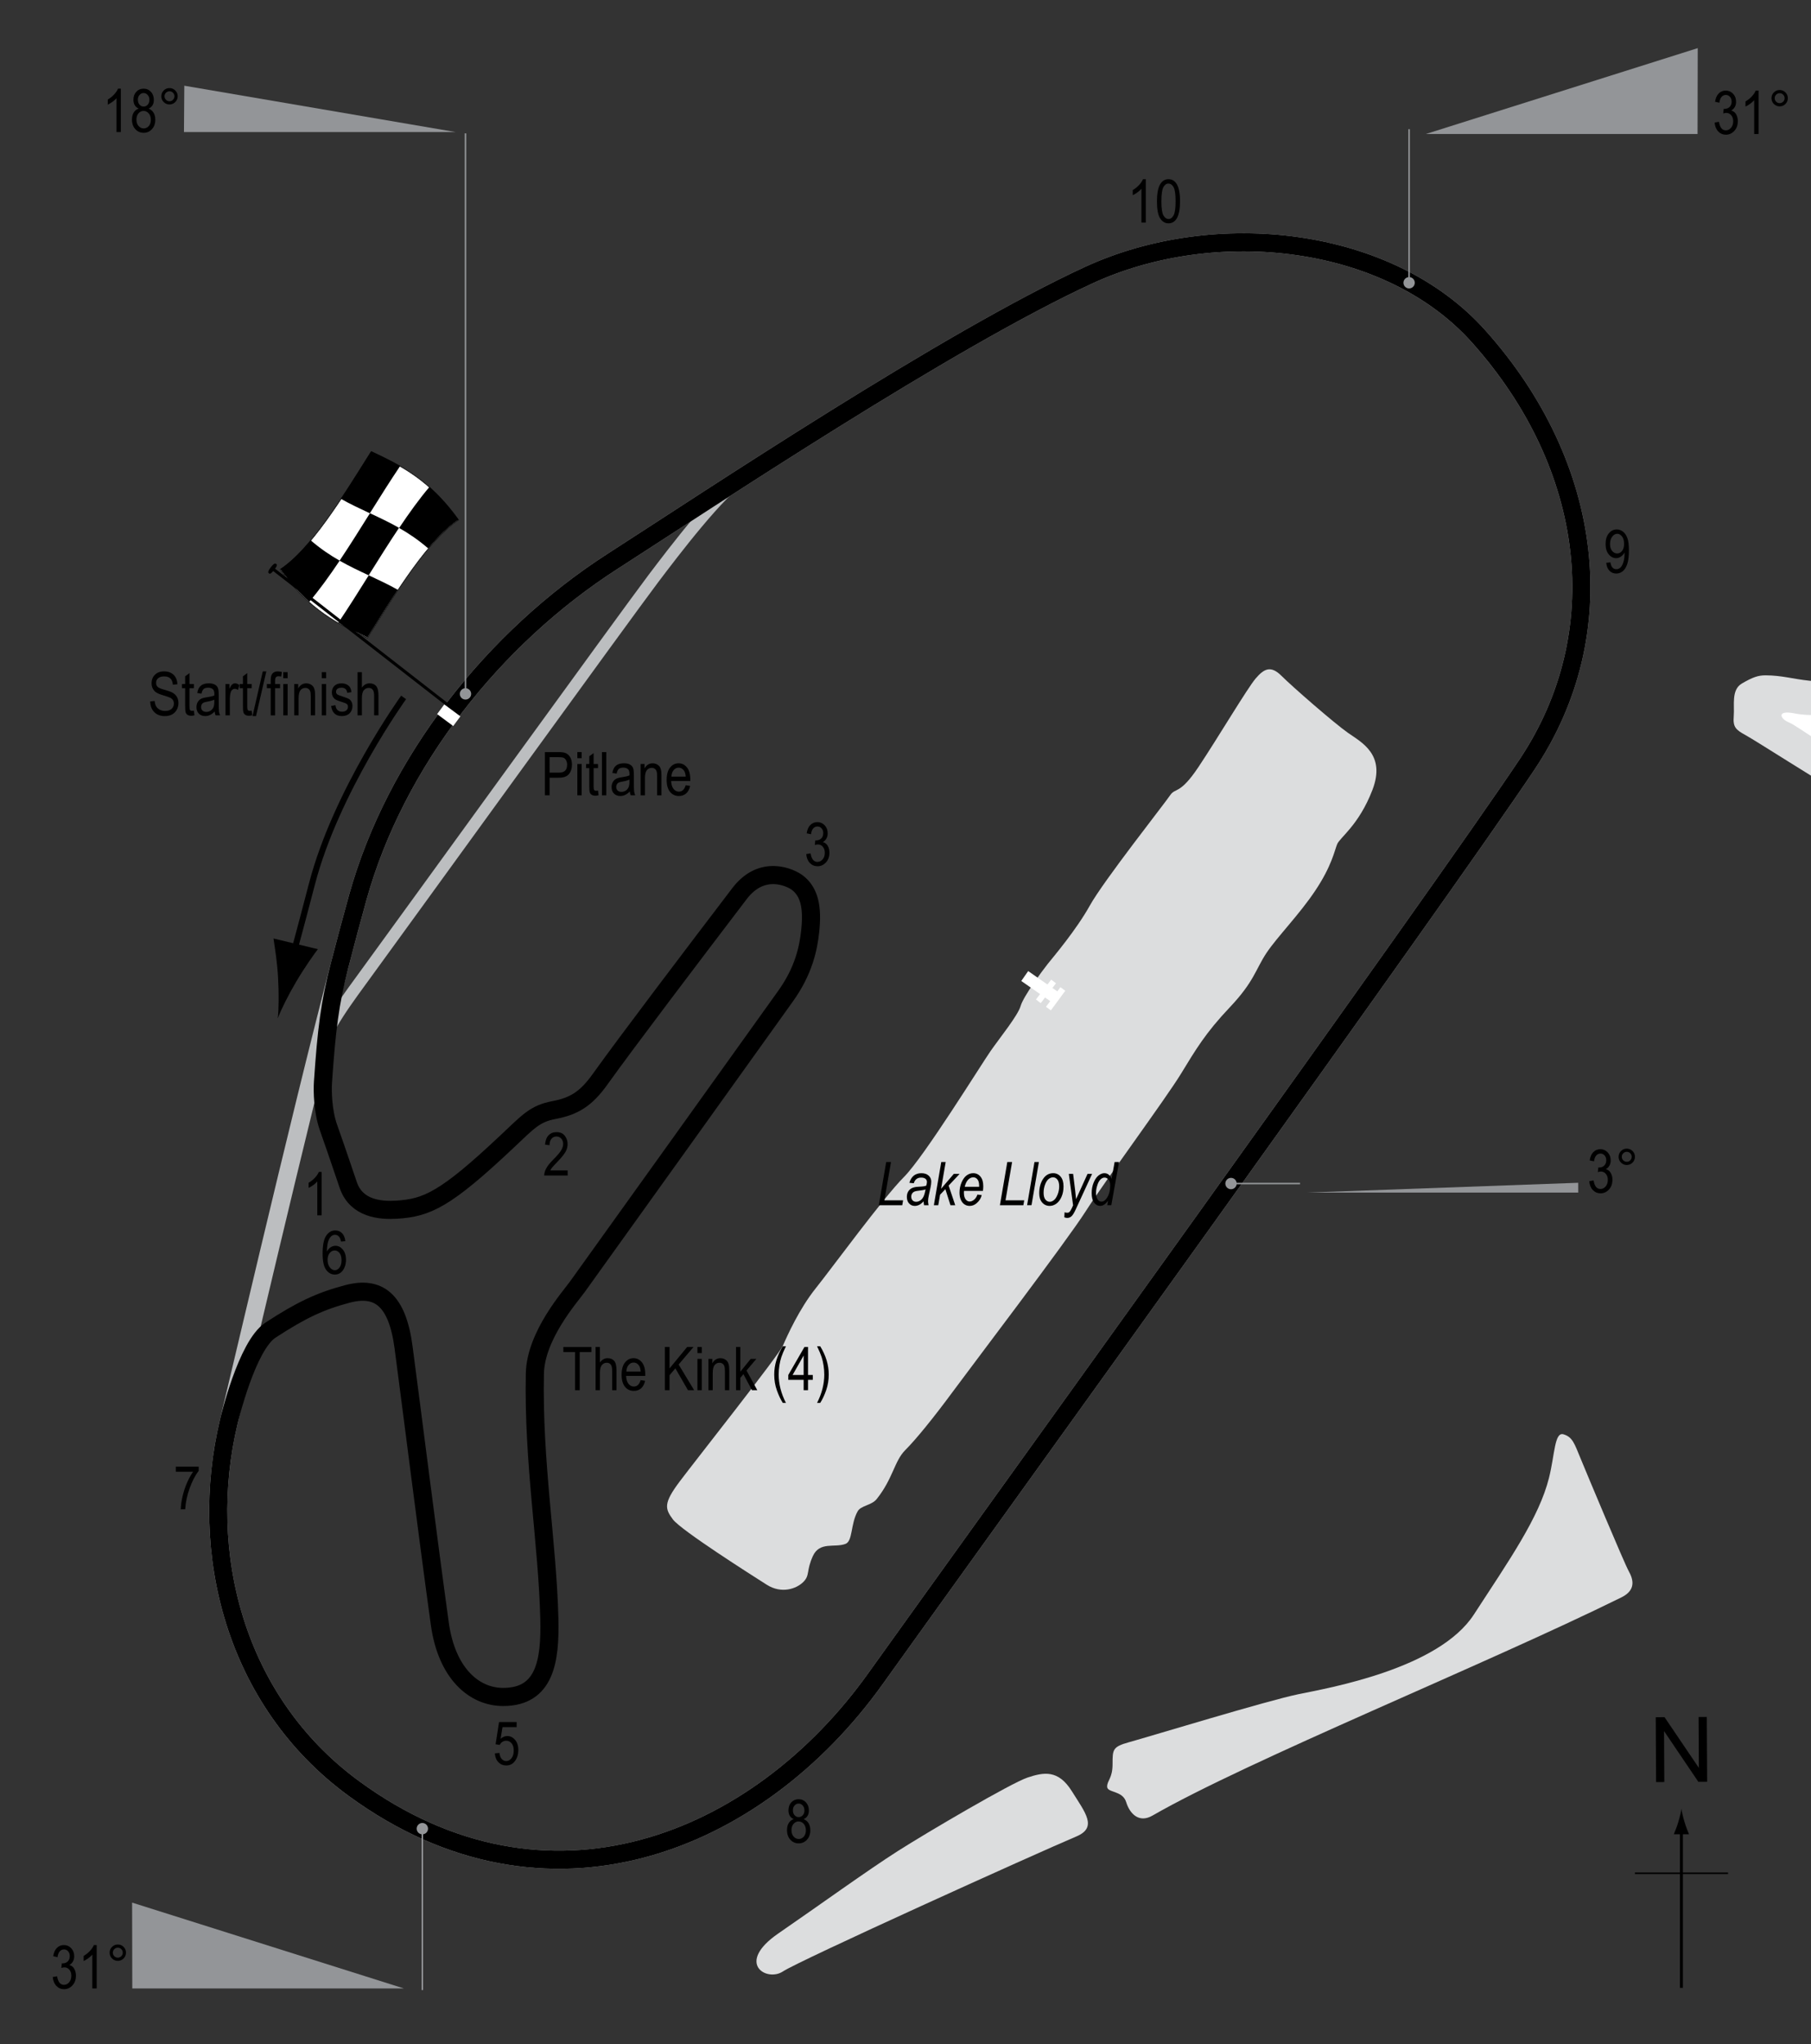 <?xml version="1.0" encoding="utf-8"?>
<!-- Generator: Adobe Illustrator 14.0.0, SVG Export Plug-In . SVG Version: 6.00 Build 43363)  -->
<!DOCTYPE svg PUBLIC "-//W3C//DTD SVG 1.1//EN" "http://www.w3.org/Graphics/SVG/1.1/DTD/svg11.dtd">
<svg version="1.1" xmlns="http://www.w3.org/2000/svg" xmlns:xlink="http://www.w3.org/1999/xlink" x="0px" y="0px" width="300px"
	 height="338.554px" viewBox="0 0 300 338.554" enable-background="new 0 0 300 338.554" xml:space="preserve">
<rect x="0" y="0" width="300" height="338.554" fill="#333333" stroke="none"/>
<g id="Water">
	<path fill="#DCDDDE" d="M112.602,245.348c2.478-3.304,16.424-20.925,17.1-22.5c0.675-1.575,2.699-6.075,5.399-9.45
		s11.25-15.075,14.625-18.45s12.825-18.675,14.4-20.925s4.5-5.85,4.95-7.425c0.449-1.575,3.6-5.85,4.5-6.975
		c0.899-1.125,4.725-5.625,6.975-9.675c2.25-4.05,12.375-16.875,13.275-18.225c0.899-1.35,1.574,0,4.725-4.725
		s8.1-13.05,9.45-14.625c1.35-1.575,2.475-2.25,4.274-0.45c1.801,1.8,8.775,7.875,11.025,9.45c2.25,1.575,6.3,3.6,4.05,9.45
		c-2.25,5.85-5.399,7.875-5.85,9s-0.9,3.6-3.601,7.65c-2.699,4.05-6.3,7.65-8.1,10.35c-1.8,2.7-2.025,4.725-6.075,9
		c-4.05,4.275-5.625,6.975-8.1,11.025c-2.476,4.05-12.601,17.775-15.75,22.725c-3.15,4.95-18.9,25.65-22.05,29.925
		c-3.15,4.275-6.075,7.875-7.875,9.675c-1.801,1.8-2.025,4.725-4.726,8.1c-0.838,1.048-2.607,1.058-3.149,2.025
		c-1.203,2.148-0.784,4.935-2.025,5.4c-1.8,0.675-4.275-0.45-5.4,2.025c-1.125,2.475-0.449,3.15-1.574,4.275
		s-3.601,2.025-6.075,0.45c-2.476-1.575-14.175-9-15.525-10.8C110.126,249.848,109.901,248.947,112.602,245.348z"/>
	<line fill="none" stroke="#FFFFFF" stroke-width="2" x1="169.751" y1="161.647" x2="174.926" y2="165.248"/>
	<line fill="none" stroke="#FFFFFF" x1="176.064" y1="163.791" x2="173.676" y2="167.042"/>
	<line fill="none" stroke="#FFFFFF" x1="174.533" y1="162.547" x2="172.004" y2="165.83"/>
	<path fill="#DCDDDE" d="M128.952,320.198c6.38-4.386,14.85-10.5,19.8-13.65c4.95-3.149,18.75-11.25,21.45-12.15
		c2.699-0.9,5.1-1.35,7.35,2.25s4.292,6.003,0.75,7.5c-6.75,2.851-45.9,20.551-48.6,22.351
		C127.001,328.297,121.751,325.148,128.952,320.198z"/>
	<path fill="#DCDDDE" d="M187.001,288.547c3.622-1.006,22.95-6.9,28.051-7.95c5.1-1.05,23.249-4.2,29.1-13.2
		c5.85-9,10.8-16.05,12.45-22.65c0.967-3.867,0.899-7.65,2.399-7.2c1.5,0.45,1.8,1.5,2.851,4.05c1.05,2.55,7.199,17.25,7.949,18.6
		c0.751,1.35,1.273,3.13-1.199,4.351c-22.8,11.25-61.801,27-77.7,36.149c-2.222,1.279-3.751-0.299-4.351-2.25
		c-0.599-1.95-3.149-1.499-3.149-2.549s0.899-1.351,0.899-3.75C184.301,289.748,184.301,289.298,187.001,288.547z"/>
	<path fill="#DCDDDE" d="M292.451,111.847c2.7,0,4.5,0.6,7.351,0.9c2.851,0.3,3.072-0.618,5.85,0c4.051,0.9,4.95-0.3,7.05,1.05
		c2.1,1.35,3.151,1.95,4.801,4.05s3.45,5.549,4.8,7.05c1.35,1.5,2.4,3.3,0.45,3.6c-1.95,0.3-7.05,1.5-9.75,2.1
		c-2.7,0.6-7.949,0.75-9.45,0c-1.5-0.75-12.749-7.95-14.399-8.85c-1.65-0.9-2.101-1.35-1.95-3.15c0.15-1.8-0.45-4.35,1.35-5.4
		S291.25,111.847,292.451,111.847z"/>
	<path fill="#FFFFFF" d="M297.251,118.147c2.664,0.533,5.399,0.15,7.35,0.15s3.9,0.149,6,1.2s3.15,2.399,4.05,3.6
		c0.9,1.2,0.601,1.8-2.25,2.1c-2.85,0.3-3,1.2-5.1,0.9c-2.1-0.3-9.449-5.85-10.949-6.45
		C294.851,119.047,294.251,117.547,297.251,118.147z"/>
</g>
<g id="Oval_Pitlane">
	<path fill="none" stroke="#BCBEC0" stroke-width="2" d="M123.102,78.998c-3.861,2.316-11.538,12.419-14.851,16.8
		c-4.65,6.149-41.55,57.15-48.45,66.6c-3.753,5.141-6.75,9.3-8.1,15.15"/>
</g>
<g id="Oval">
	<path fill="none" stroke="#BCBEC0" stroke-width="3" d="M180.402,45.547c-23.476,10.8-62.923,37.133-78.9,47.4
		c-19.725,12.675-35.97,33.22-42.225,55.65c-6.525,23.4-17.713,71.565-21.375,86.85c-5.175,21.6,0.948,46.284,20.7,60.75
		c31.95,23.4,66.825,9.225,86.4-18.149c16.654-23.291,93.6-129.9,108-151.5c14.399-21.6,11.25-49.275-8.101-70.875
		C230.026,39.067,201.366,35.903,180.402,45.547z"/>
</g>
<g id="Road_course_w_x2F_out_Chicane">
	<path fill="none" stroke="#000000" stroke-width="3" d="M180.402,45.547c-23.476,10.8-62.923,37.133-78.9,47.4
		c-19.725,12.675-35.97,33.22-42.225,55.65c-0.921,3.303-1.936,7.1-3.008,11.229c-1.655,6.372-2.167,10.671-2.767,19.371
		c-0.103,1.5-0.032,4.849,0.9,7.5c1.95,5.55,2.431,7.088,3.3,9.6c1.35,3.9,5.336,4.204,7.95,4.05c5.1-0.3,8.168-1.709,18.3-11.25
		c3.586-3.377,4.65-4.65,7.8-5.25c3.293-0.627,5.287-1.792,7.65-5.1c4.5-6.3,15.9-21.3,23.1-30.75
		c3.742-4.912,8.458-2.678,9.601-1.8c1.95,1.5,2.554,4.003,2.1,8.1c-0.3,2.7-1.03,6.421-4.051,10.649
		c-5.249,7.351-26.849,37.5-34.499,48.15c-1.236,1.721-6.923,8.1-7.05,14.4c-0.3,14.85,2.1,28.05,2.4,40.65
		c0.164,6.904-0.709,12.9-7.65,12.9c-4.8,0-9.355-3.872-10.5-12.15c-1.95-14.1-4.591-35.088-6-45.75c-1.05-7.95-4.2-10.2-9.3-8.85
		c-4.458,1.18-7.597,2.631-12.75,6c-3.9,2.55-6.806,14.757-6.9,15.15c-5.175,21.6,0.948,46.284,20.7,60.75
		c31.95,23.4,66.825,9.225,86.4-18.149c16.654-23.291,93.6-129.9,108-151.5c14.399-21.6,11.25-49.275-8.101-70.875
		C230.026,39.067,201.366,35.903,180.402,45.547z"/>
</g>
<g id="Startline">
	<line fill="none" stroke="#FFFFFF" stroke-width="2" x1="73.006" y1="117.462" x2="75.672" y2="119.441"/>
</g>
<g id="Flag_x2C__North">
	<g>
		<g>
			<path fill="#FFFFFF" stroke="#000000" stroke-width="0.1" d="M75.955,86.111c-5.028,3.376-10.057,11.502-15.085,19.527
				c-4.817-2.252-9.635-4.597-14.452-11.303c5.029-3.376,10.058-11.503,15.086-19.528C66.321,77.06,71.138,79.406,75.955,86.111z"/>
			<path d="M56.268,92.855c-1.676,2.504-3.353,4.832-5.029,6.804c-1.605-1.424-3.211-3.174-4.817-5.408
				c1.676-1.126,3.353-2.78,5.029-4.782C53.056,90.864,54.662,91.94,56.268,92.855z"/>
			<path d="M65.899,97.679c-1.677,2.518-3.354,5.205-5.03,7.88c-1.605-0.75-3.211-1.512-4.817-2.441
				c1.677-2.488,3.354-5.16,5.031-7.836C62.688,96.032,64.293,96.778,65.899,97.679z"/>
			<path d="M66.101,87.418c-1.676,2.504-3.353,5.184-5.029,7.86c-1.606-0.75-3.212-1.504-4.818-2.42
				c1.677-2.503,3.353-5.182,5.03-7.858C62.89,85.75,64.495,86.503,66.101,87.418z"/>
			<path d="M75.965,86.053c-1.677,1.124-3.354,2.776-5.03,4.777c-1.606-1.397-3.211-2.475-4.817-3.391
				c1.676-2.503,3.353-4.831,5.029-6.802C72.752,82.063,74.359,83.815,75.965,86.053z"/>
			<path d="M66.296,77.166c-1.677,2.491-3.353,5.164-5.03,7.84c-1.605-0.75-3.21-1.498-4.816-2.401
				c1.677-2.516,3.353-5.202,5.03-7.876C63.086,75.478,64.691,76.238,66.296,77.166z"/>
		</g>
	</g>
	<line fill="#FFFFFF" stroke="#000000" stroke-width="0.5" x1="44.959" y1="94.028" x2="73.974" y2="116.608"/>
	<path d="M45.761,93.405c0.154,0.119,0.211,0.264-0.331,0.96c-0.542,0.692-0.723,0.713-0.878,0.595
		c-0.152-0.122-0.218-0.333,0.324-1.026C45.417,93.237,45.608,93.284,45.761,93.405z"/>
	<g>
		<path fill="none" stroke="#000000" d="M66.86,115.504c0,0-11.167,15.5-15.167,30.833c-2.254,8.641-3.314,12.443-3.314,12.443"/>
		<path d="M46.058,161.864c-0.148-2.583-0.442-4.313-0.753-6.434l7.355,1.769c-0.493,0.613-2.289,3.154-3.596,5.388
			c-1.401,2.394-2.499,4.607-3.053,6.077C46.185,167.102,46.215,164.633,46.058,161.864z"/>
	</g>
	<g>
		<g>
			<g>
				<line fill="none" stroke="#000000" stroke-width="0.5" x1="278.532" y1="329.22" x2="278.532" y2="302.937"/>
				<path d="M278.019,301.756c-0.249,0.827-0.479,1.364-0.746,2.027h2.522c-0.113-0.237-0.496-1.2-0.746-2.027
					c-0.268-0.885-0.449-1.687-0.516-2.207C278.469,300.07,278.286,300.872,278.019,301.756z"/>
			</g>
		</g>
	</g>
	<line fill="none" stroke="#000000" stroke-width="0.25" x1="270.827" y1="310.246" x2="286.262" y2="310.246"/>
	<g>
		<path d="M274.337,295.137L274.28,284.4l1.458-0.008l5.685,8.4l-0.045-8.43l1.362-0.007l0.058,10.737l-1.458,0.008l-5.685-8.407
			l0.045,8.438L274.337,295.137z"/>
	</g>
</g>
<g id="RC_Labels_w_x2F_out_Chicane">
	<g>
		<path d="M90.268,131.717v-7.158h2.212c0.521,0,0.905,0.045,1.152,0.137c0.338,0.124,0.609,0.353,0.811,0.688
			s0.303,0.747,0.303,1.235c0,0.645-0.165,1.17-0.493,1.577s-0.897,0.61-1.704,0.61h-1.504v2.91H90.268z M91.044,127.962h1.519
			c0.479,0,0.829-0.108,1.05-0.325s0.332-0.543,0.332-0.979c0-0.283-0.055-0.526-0.164-0.728s-0.241-0.34-0.396-0.415
			s-0.434-0.112-0.837-0.112h-1.504V127.962z"/>
		<path d="M95.639,125.569v-1.011h0.718v1.011H95.639z M95.639,131.717v-5.186h0.718v5.186H95.639z"/>
		<path d="M99.062,130.931l0.098,0.776c-0.199,0.052-0.377,0.078-0.537,0.078c-0.25,0-0.453-0.05-0.605-0.149
			s-0.258-0.235-0.315-0.408s-0.085-0.516-0.085-1.03v-2.983h-0.527v-0.684h0.527v-1.284l0.718-0.527v1.812h0.728v0.684h-0.728
			v3.032c0,0.28,0.021,0.46,0.063,0.542c0.062,0.117,0.177,0.176,0.347,0.176C98.826,130.965,98.932,130.954,99.062,130.931z"/>
		<path d="M99.716,131.717v-7.158h0.718v7.158H99.716z"/>
		<path d="M104.331,131.077c-0.241,0.25-0.492,0.439-0.752,0.566s-0.531,0.19-0.811,0.19c-0.443,0-0.796-0.133-1.06-0.4
			s-0.396-0.626-0.396-1.079c0-0.299,0.062-0.565,0.186-0.796s0.293-0.412,0.508-0.542s0.541-0.226,0.977-0.288
			c0.586-0.086,1.016-0.188,1.289-0.308l0.005-0.225c0-0.355-0.063-0.604-0.19-0.747c-0.179-0.208-0.454-0.313-0.825-0.313
			c-0.335,0-0.586,0.07-0.752,0.208c-0.166,0.139-0.288,0.4-0.366,0.783l-0.708-0.117c0.101-0.557,0.305-0.962,0.613-1.216
			s0.748-0.381,1.321-0.381c0.446,0,0.796,0.084,1.05,0.251s0.414,0.375,0.481,0.623s0.1,0.609,0.1,1.084v1.172
			c0,0.82,0.016,1.337,0.046,1.55s0.092,0.421,0.183,0.623h-0.752C104.402,131.538,104.354,131.325,104.331,131.077z
			 M104.272,129.114c-0.264,0.13-0.656,0.241-1.177,0.332c-0.303,0.052-0.514,0.111-0.635,0.178s-0.214,0.161-0.281,0.283
			s-0.1,0.263-0.1,0.422c0,0.248,0.077,0.445,0.229,0.593s0.365,0.222,0.635,0.222c0.257,0,0.491-0.067,0.701-0.2
			s0.367-0.312,0.471-0.535s0.156-0.548,0.156-0.974V129.114z"/>
		<path d="M106.123,131.717v-5.186h0.649v0.732c0.156-0.285,0.347-0.498,0.573-0.638c0.226-0.141,0.485-0.211,0.777-0.211
			c0.228,0,0.438,0.045,0.631,0.134s0.349,0.207,0.468,0.352s0.207,0.333,0.266,0.564s0.088,0.586,0.088,1.064v3.188h-0.718v-3.158
			c0-0.381-0.033-0.66-0.098-0.836c-0.065-0.176-0.167-0.312-0.305-0.408s-0.299-0.144-0.481-0.144c-0.345,0-0.62,0.129-0.825,0.386
			s-0.308,0.699-0.308,1.325v2.835H106.123z"/>
		<path d="M113.588,130.047l0.742,0.112c-0.124,0.553-0.348,0.971-0.671,1.252s-0.725,0.422-1.204,0.422
			c-0.602,0-1.09-0.229-1.462-0.686s-0.559-1.117-0.559-1.98c0-0.895,0.188-1.578,0.564-2.048s0.852-0.706,1.428-0.706
			c0.55,0,1.009,0.231,1.377,0.693s0.552,1.131,0.552,2.007l-0.005,0.234h-3.174c0.029,0.583,0.165,1.022,0.405,1.318
			s0.534,0.444,0.879,0.444C113.001,131.111,113.377,130.756,113.588,130.047z M111.22,128.626h2.373
			c-0.033-0.449-0.128-0.785-0.288-1.006c-0.231-0.322-0.526-0.483-0.884-0.483c-0.322,0-0.597,0.134-0.825,0.403
			S111.243,128.17,111.22,128.626z"/>
	</g>
	<g>
		<path d="M24.885,116.171l0.732-0.078c0.039,0.394,0.128,0.701,0.266,0.92s0.336,0.396,0.593,0.53s0.547,0.2,0.869,0.2
			c0.462,0,0.821-0.113,1.077-0.338c0.255-0.226,0.383-0.519,0.383-0.88c0-0.211-0.046-0.396-0.139-0.553
			c-0.093-0.158-0.233-0.287-0.42-0.388c-0.187-0.101-0.592-0.243-1.213-0.427c-0.553-0.165-0.947-0.33-1.182-0.496
			s-0.417-0.377-0.547-0.632s-0.195-0.544-0.195-0.867c0-0.58,0.187-1.053,0.562-1.421s0.879-0.552,1.514-0.552
			c0.436,0,0.818,0.086,1.145,0.259s0.581,0.42,0.762,0.742s0.277,0.702,0.291,1.138l-0.747,0.068
			c-0.039-0.465-0.178-0.811-0.417-1.035s-0.575-0.337-1.008-0.337c-0.439,0-0.775,0.099-1.006,0.295s-0.347,0.452-0.347,0.764
			c0,0.29,0.084,0.514,0.254,0.674c0.169,0.159,0.55,0.321,1.142,0.484c0.579,0.16,0.986,0.299,1.22,0.417
			c0.358,0.183,0.628,0.423,0.811,0.721c0.183,0.298,0.274,0.653,0.274,1.066c0,0.41-0.096,0.783-0.288,1.119
			c-0.192,0.337-0.453,0.593-0.784,0.769c-0.331,0.175-0.729,0.263-1.194,0.263c-0.726,0-1.305-0.218-1.736-0.654
			S24.901,116.917,24.885,116.171z"/>
		<path d="M32.116,117.69l0.098,0.776c-0.199,0.052-0.377,0.078-0.537,0.078c-0.25,0-0.453-0.05-0.605-0.149
			s-0.258-0.235-0.315-0.408s-0.085-0.516-0.085-1.03v-2.983h-0.527v-0.684h0.527v-1.284l0.718-0.527v1.812h0.728v0.684h-0.728
			v3.032c0,0.28,0.021,0.46,0.063,0.542c0.062,0.117,0.177,0.176,0.347,0.176C31.88,117.724,31.986,117.713,32.116,117.69z"/>
		<path d="M35.563,117.836c-0.241,0.25-0.492,0.439-0.752,0.566s-0.531,0.19-0.811,0.19c-0.443,0-0.796-0.133-1.06-0.4
			s-0.396-0.626-0.396-1.079c0-0.299,0.062-0.565,0.186-0.796s0.293-0.412,0.508-0.542s0.541-0.226,0.977-0.288
			c0.586-0.086,1.016-0.188,1.289-0.308l0.005-0.225c0-0.355-0.063-0.604-0.19-0.747c-0.179-0.208-0.454-0.313-0.825-0.313
			c-0.335,0-0.586,0.069-0.752,0.208s-0.288,0.4-0.366,0.783l-0.708-0.117c0.101-0.557,0.305-0.962,0.613-1.216
			s0.748-0.381,1.321-0.381c0.446,0,0.796,0.084,1.05,0.251s0.414,0.375,0.481,0.623s0.1,0.609,0.1,1.084v1.172
			c0,0.82,0.016,1.337,0.046,1.55s0.092,0.421,0.183,0.623H35.71C35.635,118.297,35.586,118.084,35.563,117.836z M35.505,115.874
			c-0.264,0.13-0.656,0.241-1.177,0.332c-0.303,0.052-0.514,0.111-0.635,0.178s-0.214,0.161-0.281,0.283s-0.1,0.263-0.1,0.422
			c0,0.248,0.077,0.445,0.229,0.593s0.365,0.222,0.635,0.222c0.257,0,0.491-0.067,0.701-0.2s0.367-0.312,0.471-0.535
			s0.156-0.548,0.156-0.974V115.874z"/>
		<path d="M37.355,118.476v-5.186h0.649v0.786c0.166-0.365,0.318-0.606,0.457-0.725s0.294-0.178,0.466-0.178
			c0.241,0,0.487,0.094,0.737,0.283l-0.244,0.815c-0.179-0.127-0.353-0.19-0.522-0.19c-0.153,0-0.293,0.054-0.42,0.161
			s-0.216,0.257-0.269,0.449c-0.091,0.335-0.137,0.692-0.137,1.069v2.715H37.355z"/>
		<path d="M41.687,117.69l0.098,0.776c-0.199,0.052-0.377,0.078-0.537,0.078c-0.25,0-0.453-0.05-0.605-0.149
			s-0.258-0.235-0.315-0.408s-0.085-0.516-0.085-1.03v-2.983h-0.527v-0.684h0.527v-1.284l0.718-0.527v1.812h0.728v0.684h-0.728
			v3.032c0,0.28,0.021,0.46,0.063,0.542c0.062,0.117,0.177,0.176,0.347,0.176C41.451,117.724,41.556,117.713,41.687,117.69z"/>
		<path d="M41.829,118.593l1.701-7.397h0.586l-1.706,7.397H41.829z"/>
		<path d="M44.846,118.476v-4.502h-0.64v-0.684h0.64v-0.552c0-0.407,0.042-0.712,0.127-0.916c0.084-0.204,0.214-0.359,0.389-0.466
			c0.174-0.107,0.394-0.161,0.658-0.161c0.206,0,0.431,0.031,0.676,0.093l-0.107,0.762c-0.15-0.033-0.292-0.049-0.425-0.049
			c-0.215,0-0.369,0.056-0.461,0.168s-0.139,0.326-0.139,0.642v0.479h0.83v0.684h-0.83v4.502H44.846z"/>
		<path d="M46.926,112.329v-1.011h0.718v1.011H46.926z M46.926,118.476v-5.186h0.718v5.186H46.926z"/>
		<path d="M48.747,118.476v-5.186h0.649v0.732c0.156-0.285,0.347-0.498,0.573-0.638c0.226-0.141,0.485-0.211,0.777-0.211
			c0.228,0,0.438,0.045,0.631,0.134s0.349,0.207,0.468,0.352s0.207,0.333,0.266,0.564s0.088,0.586,0.088,1.064v3.188h-0.718v-3.158
			c0-0.381-0.033-0.66-0.098-0.836c-0.065-0.176-0.167-0.312-0.305-0.408s-0.299-0.144-0.481-0.144c-0.345,0-0.62,0.129-0.825,0.386
			s-0.308,0.699-0.308,1.325v2.835H48.747z"/>
		<path d="M53.308,112.329v-1.011h0.718v1.011H53.308z M53.308,118.476v-5.186h0.718v5.186H53.308z"/>
		<path d="M54.851,116.923l0.718-0.137c0.042,0.366,0.157,0.639,0.346,0.816c0.188,0.179,0.438,0.268,0.75,0.268
			c0.312,0,0.553-0.077,0.723-0.232s0.256-0.351,0.256-0.588c0-0.205-0.073-0.365-0.22-0.479c-0.101-0.078-0.345-0.176-0.732-0.293
			c-0.56-0.172-0.934-0.319-1.123-0.439s-0.335-0.282-0.439-0.483s-0.156-0.431-0.156-0.688c0-0.443,0.142-0.802,0.425-1.079
			s0.675-0.415,1.177-0.415c0.316,0,0.593,0.057,0.833,0.171s0.422,0.267,0.549,0.459s0.215,0.467,0.264,0.825l-0.703,0.117
			c-0.065-0.566-0.373-0.85-0.923-0.85c-0.313,0-0.545,0.063-0.698,0.187c-0.153,0.125-0.229,0.285-0.229,0.479
			c0,0.191,0.073,0.342,0.22,0.453c0.088,0.064,0.349,0.168,0.783,0.311c0.596,0.189,0.982,0.34,1.157,0.453s0.312,0.266,0.409,0.46
			c0.097,0.194,0.146,0.425,0.146,0.692c0,0.496-0.157,0.897-0.471,1.203c-0.314,0.307-0.743,0.46-1.287,0.46
			C55.604,118.593,55.013,118.037,54.851,116.923z"/>
		<path d="M59.23,118.476v-7.158h0.718v2.568c0.169-0.238,0.36-0.416,0.574-0.535s0.448-0.178,0.706-0.178
			c0.453,0,0.81,0.144,1.072,0.432s0.393,0.816,0.393,1.584v3.286h-0.718v-3.286c0-0.449-0.08-0.771-0.239-0.967
			s-0.379-0.293-0.659-0.293c-0.313,0-0.579,0.125-0.798,0.376s-0.33,0.695-0.33,1.333v2.837H59.23z"/>
	</g>
	<g>
		<path d="M53.284,201.276h-0.723v-5.601c-0.166,0.195-0.389,0.395-0.669,0.598s-0.537,0.357-0.771,0.461v-0.85
			c0.397-0.228,0.748-0.506,1.052-0.835s0.519-0.649,0.642-0.962h0.469V201.276z"/>
	</g>
	<g>
		<path d="M94.037,193.844v0.845h-3.882c-0.01-0.342,0.094-0.725,0.31-1.148c0.216-0.424,0.613-0.923,1.189-1.5
			c0.674-0.671,1.115-1.19,1.323-1.557s0.313-0.708,0.313-1.024c0-0.365-0.106-0.662-0.32-0.892
			c-0.213-0.23-0.476-0.345-0.789-0.345c-0.335,0-0.61,0.124-0.825,0.373c-0.215,0.248-0.322,0.604-0.322,1.068l-0.742-0.093
			c0.052-0.687,0.247-1.204,0.583-1.55s0.78-0.52,1.331-0.52c0.599,0,1.052,0.202,1.36,0.605c0.308,0.404,0.461,0.862,0.461,1.376
			c0,0.456-0.121,0.892-0.361,1.31c-0.241,0.418-0.698,0.976-1.372,1.673c-0.43,0.439-0.707,0.739-0.833,0.899
			s-0.227,0.319-0.305,0.479H94.037z"/>
	</g>
	<g>
		<path d="M133.557,141.448l0.718-0.117c0.15,0.941,0.53,1.411,1.14,1.411c0.33,0,0.615-0.139,0.856-0.418s0.362-0.64,0.362-1.083
			c0-0.417-0.11-0.753-0.332-1.008s-0.493-0.381-0.815-0.381c-0.137,0-0.306,0.033-0.508,0.098l0.083-0.771l0.112,0.01
			c0.356,0,0.646-0.109,0.868-0.327c0.222-0.217,0.333-0.508,0.333-0.872c0-0.334-0.093-0.603-0.279-0.806
			c-0.186-0.203-0.412-0.305-0.68-0.305c-0.277,0-0.512,0.106-0.703,0.32c-0.19,0.213-0.313,0.536-0.364,0.969l-0.718-0.156
			c0.091-0.612,0.296-1.074,0.615-1.387s0.705-0.469,1.157-0.469c0.476,0,0.879,0.176,1.211,0.527
			c0.332,0.352,0.498,0.794,0.498,1.328c0,0.325-0.07,0.613-0.211,0.863s-0.338,0.447-0.59,0.59
			c0.233,0.065,0.426,0.173,0.578,0.322c0.152,0.15,0.275,0.35,0.37,0.6c0.094,0.25,0.141,0.53,0.141,0.839
			c0,0.657-0.193,1.195-0.581,1.613s-0.852,0.627-1.392,0.627c-0.501,0-0.926-0.182-1.274-0.547S133.606,142.063,133.557,141.448z"
			/>
	</g>
	<g>
		<path d="M95.257,230.241v-6.313h-1.934v-0.845h4.653v0.845h-1.943v6.313H95.257z"/>
		<path d="M98.661,230.241v-7.158h0.718v2.568c0.169-0.238,0.36-0.416,0.574-0.535s0.448-0.178,0.706-0.178
			c0.453,0,0.81,0.144,1.072,0.432s0.393,0.816,0.393,1.584v3.286h-0.718v-3.286c0-0.449-0.08-0.771-0.239-0.967
			s-0.379-0.293-0.659-0.293c-0.313,0-0.579,0.125-0.798,0.376s-0.33,0.695-0.33,1.333v2.837H98.661z"/>
		<path d="M106.126,228.571l0.742,0.112c-0.124,0.553-0.348,0.971-0.671,1.252s-0.725,0.422-1.204,0.422
			c-0.602,0-1.09-0.229-1.462-0.686s-0.559-1.117-0.559-1.98c0-0.895,0.188-1.578,0.564-2.048s0.852-0.706,1.428-0.706
			c0.55,0,1.009,0.231,1.377,0.693s0.552,1.131,0.552,2.007l-0.005,0.234h-3.174c0.029,0.583,0.165,1.022,0.405,1.318
			s0.534,0.444,0.879,0.444C105.539,229.636,105.915,229.281,106.126,228.571z M103.758,227.15h2.373
			c-0.033-0.449-0.128-0.785-0.288-1.006c-0.231-0.322-0.526-0.483-0.884-0.483c-0.322,0-0.597,0.134-0.825,0.403
			S103.781,226.695,103.758,227.15z"/>
		<path d="M110.135,230.241v-7.158h0.776v3.55l2.917-3.55h1.053l-2.464,2.903l2.571,4.255h-1.025l-2.085-3.62l-0.967,1.139v2.48
			H110.135z"/>
		<path d="M115.531,224.094v-1.011h0.718v1.011H115.531z M115.531,230.241v-5.186h0.718v5.186H115.531z"/>
		<path d="M117.352,230.241v-5.186h0.649v0.732c0.156-0.285,0.347-0.498,0.573-0.638c0.226-0.141,0.485-0.211,0.777-0.211
			c0.227,0,0.438,0.045,0.631,0.134s0.35,0.207,0.468,0.352s0.207,0.333,0.266,0.564s0.088,0.586,0.088,1.064v3.188h-0.718v-3.158
			c0-0.381-0.033-0.66-0.098-0.836c-0.064-0.176-0.167-0.312-0.305-0.408c-0.139-0.096-0.299-0.144-0.481-0.144
			c-0.345,0-0.62,0.129-0.825,0.386s-0.308,0.699-0.308,1.325v2.835H117.352z"/>
		<path d="M121.927,230.241v-7.158h0.718v4.089l1.711-2.116h0.934l-1.627,1.925l1.787,3.26h-0.883l-1.414-2.658l-0.508,0.602v2.056
			H121.927z"/>
		<path d="M129.676,232.346c-0.358-0.56-0.685-1.25-0.979-2.07c-0.295-0.82-0.442-1.698-0.442-2.632
			c0-1.582,0.474-3.143,1.421-4.683h0.518c-0.364,0.765-0.616,1.358-0.754,1.78c-0.139,0.421-0.248,0.885-0.328,1.389
			c-0.079,0.504-0.119,1.012-0.119,1.523c0,1.563,0.4,3.126,1.201,4.692H129.676z"/>
		<path d="M133.128,230.241v-1.714h-2.544v-0.806l2.676-4.639h0.591v4.639h0.796v0.806h-0.796v1.714H133.128z M133.128,227.722
			v-3.228l-1.834,3.228H133.128z"/>
		<path d="M135.868,232.346h-0.518c0.798-1.566,1.196-3.13,1.196-4.692c0-0.511-0.04-1.019-0.12-1.523
			c-0.079-0.504-0.188-0.968-0.324-1.389s-0.388-1.015-0.752-1.78h0.518c0.944,1.54,1.416,3.101,1.416,4.683
			c0,0.908-0.142,1.771-0.424,2.59S136.248,231.756,135.868,232.346z"/>
	</g>
	<g>
		<path d="M145.578,199.603l1.226-7.158h0.793l-1.092,6.348h3.097l-0.137,0.811H145.578z"/>
		<path d="M153.002,198.958c-0.267,0.28-0.518,0.477-0.751,0.591c-0.234,0.114-0.473,0.171-0.713,0.171
			c-0.377,0-0.69-0.135-0.939-0.405s-0.373-0.638-0.373-1.104c0-0.332,0.073-0.622,0.22-0.869s0.352-0.437,0.616-0.569
			c0.264-0.132,0.643-0.209,1.135-0.232c0.415-0.023,0.7-0.047,0.855-0.073c0.154-0.026,0.286-0.065,0.396-0.117
			c0.069-0.248,0.104-0.449,0.104-0.605c0-0.217-0.082-0.391-0.246-0.521s-0.402-0.196-0.714-0.196
			c-0.626,0-1.032,0.313-1.219,0.938l-0.732-0.073c0.316-1.061,0.981-1.592,1.995-1.592c0.5,0,0.897,0.131,1.19,0.393
			c0.293,0.262,0.44,0.591,0.44,0.988c0,0.272-0.039,0.592-0.116,0.958l-0.279,1.283c-0.089,0.408-0.134,0.739-0.134,0.992
			c0,0.174,0.028,0.404,0.083,0.688h-0.744C153.042,199.44,153.016,199.226,153.002,198.958z M153.321,196.976
			c-0.183,0.084-0.49,0.15-0.925,0.195c-0.444,0.045-0.749,0.104-0.915,0.176s-0.295,0.181-0.388,0.327s-0.14,0.316-0.14,0.508
			c0,0.264,0.074,0.472,0.222,0.625s0.345,0.229,0.592,0.229c0.232,0,0.458-0.072,0.675-0.215s0.394-0.35,0.529-0.62
			C153.108,197.932,153.224,197.523,153.321,196.976z"/>
		<path d="M154.699,199.603l1.226-7.158h0.733l-0.763,4.434l2.104-2.461h0.962l-1.816,1.934l1.094,3.252h-0.791l-0.844-2.661
			l-0.878,0.92l-0.299,1.741H154.699z"/>
		<path d="M161.92,197.84l0.708,0.088c-0.117,0.504-0.39,0.944-0.816,1.318c-0.355,0.316-0.751,0.474-1.188,0.474
			c-0.31,0-0.592-0.084-0.846-0.251s-0.456-0.418-0.606-0.752c-0.149-0.333-0.225-0.731-0.225-1.194
			c0-0.609,0.114-1.177,0.345-1.704c0.229-0.527,0.51-0.912,0.842-1.155s0.691-0.364,1.079-0.364c0.491,0,0.893,0.187,1.204,0.562
			c0.311,0.375,0.466,0.903,0.466,1.587c0,0.254-0.018,0.514-0.054,0.781h-3.14c-0.01,0.104-0.015,0.196-0.015,0.277
			c0,0.487,0.093,0.856,0.279,1.108s0.41,0.377,0.672,0.377c0.249,0,0.493-0.099,0.733-0.296S161.787,198.213,161.92,197.84z
			 M159.807,196.556h2.392v-0.181c0-0.464-0.092-0.812-0.274-1.043c-0.183-0.231-0.415-0.348-0.699-0.348
			c-0.307,0-0.588,0.131-0.844,0.392C160.125,195.637,159.934,196.03,159.807,196.556z"/>
		<path d="M165.641,199.603l1.226-7.158h0.793l-1.092,6.348h3.097l-0.137,0.811H165.641z"/>
		<path d="M170.143,199.603l1.226-7.158h0.729l-1.226,7.158H170.143z"/>
		<path d="M172.15,197.635c0-0.934,0.21-1.724,0.63-2.368s0.983-0.967,1.689-0.967c0.495,0,0.903,0.189,1.226,0.569
			s0.483,0.919,0.483,1.619c0,0.641-0.109,1.214-0.33,1.719c-0.219,0.504-0.504,0.883-0.854,1.135
			c-0.351,0.252-0.718,0.378-1.102,0.378c-0.505,0-0.921-0.187-1.25-0.559S172.15,198.28,172.15,197.635z M172.877,197.547
			c0,0.492,0.098,0.863,0.293,1.113s0.439,0.376,0.732,0.376c0.231,0,0.462-0.094,0.693-0.281s0.433-0.497,0.605-0.93
			s0.259-0.877,0.259-1.333c0-0.495-0.098-0.87-0.293-1.125s-0.437-0.383-0.723-0.383c-0.251,0-0.494,0.093-0.729,0.278
			c-0.236,0.186-0.436,0.492-0.596,0.92C172.958,196.611,172.877,197.065,172.877,197.547z"/>
		<path d="M176.31,201.605l0.044-0.83c0.15,0.052,0.295,0.078,0.436,0.078c0.146,0,0.264-0.039,0.352-0.117
			c0.124-0.111,0.254-0.314,0.392-0.61l0.229-0.501l-0.708-5.207h0.713l0.322,2.625c0.065,0.524,0.121,1.042,0.167,1.554
			l1.897-4.179h0.755l-2.707,5.874c-0.271,0.593-0.51,0.977-0.716,1.153c-0.207,0.176-0.435,0.264-0.683,0.264
			C176.634,201.708,176.469,201.673,176.31,201.605z"/>
		<path d="M183.552,198.851c-0.411,0.58-0.845,0.869-1.302,0.869c-0.392,0-0.725-0.177-0.998-0.532
			c-0.274-0.355-0.411-0.887-0.411-1.597c0-0.635,0.11-1.217,0.33-1.746c0.221-0.529,0.491-0.919,0.813-1.169
			s0.643-0.376,0.962-0.376c0.529,0,0.929,0.311,1.198,0.933l0.5-2.788h0.729l-1.28,7.158h-0.674L183.552,198.851z M181.564,197.43
			l-0.005,0.21c0,0.43,0.101,0.781,0.301,1.055c0.154,0.211,0.357,0.317,0.611,0.317c0.328,0,0.629-0.208,0.901-0.625
			c0.358-0.557,0.537-1.24,0.537-2.051c0-0.417-0.092-0.739-0.276-0.967c-0.184-0.228-0.402-0.342-0.655-0.342
			c-0.246,0-0.478,0.109-0.694,0.327s-0.392,0.545-0.522,0.981C181.629,196.772,181.564,197.137,181.564,197.43z"/>
	</g>
	<g>
		<path d="M81.972,290.392l0.757-0.078c0.059,0.456,0.191,0.795,0.398,1.018s0.447,0.334,0.72,0.334
			c0.342,0,0.636-0.157,0.884-0.472c0.248-0.315,0.371-0.744,0.371-1.289c0-0.512-0.12-0.909-0.359-1.191
			c-0.239-0.282-0.54-0.423-0.901-0.423c-0.218,0-0.422,0.061-0.613,0.184s-0.341,0.293-0.452,0.512l-0.679-0.108l0.571-3.678h2.915
			v0.84h-2.342l-0.314,1.926c0.348-0.301,0.718-0.452,1.108-0.452c0.491,0,0.918,0.209,1.282,0.628
			c0.363,0.419,0.544,0.983,0.544,1.694c0,0.701-0.182,1.301-0.544,1.801c-0.363,0.5-0.851,0.75-1.462,0.75
			c-0.508,0-0.937-0.177-1.287-0.53S82.021,291.017,81.972,290.392z"/>
	</g>
	<g>
		<path d="M57.208,205.557l-0.718,0.068c-0.068-0.366-0.169-0.627-0.302-0.783c-0.191-0.227-0.422-0.34-0.692-0.34
			c-0.419,0-0.755,0.26-1.008,0.781c-0.218,0.449-0.328,1.113-0.332,1.992c0.166-0.313,0.375-0.549,0.625-0.71
			s0.516-0.242,0.796-0.242c0.465,0,0.872,0.211,1.218,0.632s0.52,0.985,0.52,1.692c0,0.479-0.087,0.912-0.261,1.301
			s-0.398,0.676-0.671,0.862s-0.575,0.278-0.903,0.278c-0.592,0-1.081-0.267-1.465-0.801s-0.576-1.424-0.576-2.671
			c0-1.383,0.197-2.369,0.59-2.957c0.394-0.587,0.897-0.881,1.512-0.881c0.446,0,0.818,0.152,1.119,0.455
			C56.959,204.539,57.143,204.979,57.208,205.557z M54.268,208.648c0,0.518,0.122,0.934,0.366,1.248s0.527,0.471,0.85,0.471
			c0.283,0,0.536-0.148,0.759-0.444s0.334-0.703,0.334-1.221c0-0.508-0.111-0.902-0.332-1.182s-0.492-0.42-0.811-0.42
			c-0.313,0-0.585,0.139-0.818,0.417S54.268,208.173,54.268,208.648z"/>
	</g>
	<g>
		<path d="M131.485,301.282c-0.288-0.13-0.506-0.316-0.653-0.559c-0.147-0.243-0.221-0.544-0.221-0.905
			c0-0.543,0.16-0.985,0.479-1.327c0.319-0.341,0.722-0.512,1.205-0.512c0.487,0,0.892,0.174,1.215,0.522s0.484,0.797,0.484,1.347
			c0,0.345-0.071,0.637-0.215,0.876c-0.144,0.239-0.359,0.425-0.649,0.559c0.355,0.14,0.628,0.366,0.818,0.679
			c0.19,0.313,0.285,0.701,0.285,1.163c0,0.639-0.185,1.159-0.554,1.562s-0.826,0.604-1.373,0.604c-0.552,0-1.013-0.201-1.382-0.604
			s-0.554-0.932-0.554-1.586c0-0.479,0.099-0.874,0.295-1.185C130.864,301.603,131.136,301.393,131.485,301.282z M131.109,303.101
			c0,0.439,0.118,0.793,0.354,1.062s0.517,0.403,0.845,0.403c0.332,0,0.613-0.131,0.844-0.391c0.23-0.261,0.346-0.609,0.346-1.045
			c0-0.439-0.118-0.794-0.355-1.063s-0.521-0.403-0.854-0.403c-0.327,0-0.606,0.133-0.835,0.4
			C131.223,302.333,131.109,302.677,131.109,303.101z M131.348,299.792c0,0.351,0.093,0.63,0.277,0.838
			c0.186,0.208,0.412,0.312,0.682,0.312c0.264,0,0.487-0.103,0.673-0.307c0.185-0.205,0.277-0.469,0.277-0.794
			c0-0.334-0.095-0.608-0.285-0.821c-0.189-0.213-0.415-0.319-0.675-0.319s-0.482,0.104-0.669,0.312
			C131.442,299.221,131.348,299.481,131.348,299.792z"/>
	</g>
	<g>
		<path d="M29.122,243.745V242.9h3.794v0.684c-0.566,0.736-1.064,1.693-1.494,2.874s-0.677,2.35-0.742,3.508h-0.737
			c0.01-0.599,0.105-1.297,0.285-2.095s0.428-1.558,0.743-2.28s0.654-1.338,1.018-1.846H29.122z"/>
	</g>
	<g>
		<path d="M266.081,93.212l0.693-0.078c0.11,0.755,0.437,1.133,0.977,1.133c0.241,0,0.46-0.082,0.656-0.247
			c0.197-0.165,0.364-0.457,0.501-0.876s0.205-0.91,0.205-1.47v-0.176c-0.149,0.29-0.352,0.519-0.605,0.688
			s-0.513,0.254-0.776,0.254c-0.479,0-0.891-0.209-1.238-0.627c-0.346-0.418-0.52-0.99-0.52-1.716c0-0.749,0.18-1.339,0.539-1.77
			c0.36-0.431,0.797-0.647,1.312-0.647c0.364,0,0.705,0.121,1.021,0.361s0.56,0.596,0.732,1.064s0.259,1.144,0.259,2.026
			c0,0.983-0.093,1.747-0.278,2.29s-0.438,0.941-0.754,1.191c-0.318,0.25-0.674,0.376-1.067,0.376c-0.446,0-0.818-0.152-1.118-0.457
			S266.139,93.788,266.081,93.212z M269.035,90.05c0-0.512-0.114-0.915-0.343-1.208s-0.491-0.44-0.787-0.44
			c-0.311,0-0.587,0.156-0.83,0.469s-0.364,0.73-0.364,1.252c0,0.47,0.116,0.844,0.348,1.123s0.509,0.418,0.831,0.418
			c0.32,0,0.591-0.14,0.813-0.42S269.035,90.565,269.035,90.05z"/>
	</g>
	<g>
		<path d="M189.806,36.867h-0.723v-5.601c-0.166,0.195-0.389,0.395-0.669,0.598s-0.537,0.357-0.771,0.461v-0.85
			c0.397-0.228,0.748-0.506,1.053-0.835c0.304-0.329,0.518-0.649,0.642-0.962h0.469V36.867z"/>
		<path d="M191.652,33.336c0-1.201,0.162-2.111,0.485-2.729c0.324-0.619,0.802-0.928,1.434-0.928c0.56,0,1.001,0.25,1.323,0.752
			c0.391,0.605,0.586,1.574,0.586,2.905c0,1.195-0.161,2.102-0.483,2.722s-0.801,0.93-1.436,0.93c-0.56,0-1.018-0.273-1.375-0.82
			C191.831,35.622,191.652,34.678,191.652,33.336z M192.389,33.334c0,1.163,0.111,1.942,0.335,2.338s0.51,0.594,0.858,0.594
			c0.33,0,0.605-0.2,0.827-0.601s0.333-1.178,0.333-2.331c0-1.167-0.111-1.947-0.335-2.341s-0.514-0.591-0.869-0.591
			c-0.326,0-0.599,0.2-0.819,0.601C192.5,31.404,192.389,32.181,192.389,33.334z"/>
	</g>
</g>
<g id="Banking">
	<g>
		<g>
			<line fill="none" stroke="#939598" stroke-width="0.25" x1="215.357" y1="196.015" x2="203.923" y2="196.015"/>
			<circle fill="#939598" cx="203.923" cy="196.015" r="0.94"/>
		</g>
	</g>
	<polygon fill="#939598" points="216.44,197.515 261.44,197.515 261.435,195.888 	"/>
	<g>
		<path d="M263.267,195.621l0.718-0.117c0.15,0.94,0.53,1.411,1.14,1.411c0.33,0,0.615-0.14,0.856-0.418
			c0.241-0.279,0.362-0.641,0.362-1.084c0-0.417-0.11-0.753-0.332-1.007c-0.222-0.255-0.493-0.382-0.815-0.382
			c-0.137,0-0.306,0.032-0.508,0.098l0.083-0.771l0.112,0.01c0.356,0,0.646-0.108,0.868-0.326c0.222-0.218,0.333-0.509,0.333-0.872
			c0-0.335-0.093-0.604-0.279-0.807c-0.186-0.203-0.412-0.305-0.68-0.305c-0.277,0-0.512,0.106-0.703,0.32
			c-0.19,0.213-0.313,0.536-0.364,0.969l-0.718-0.156c0.091-0.612,0.296-1.074,0.615-1.387s0.705-0.469,1.157-0.469
			c0.476,0,0.879,0.176,1.211,0.527c0.332,0.351,0.498,0.793,0.498,1.327c0,0.325-0.07,0.613-0.211,0.863
			c-0.141,0.251-0.338,0.447-0.59,0.591c0.233,0.064,0.426,0.172,0.578,0.322c0.152,0.149,0.275,0.35,0.37,0.6
			c0.094,0.251,0.141,0.53,0.141,0.84c0,0.656-0.193,1.194-0.581,1.612s-0.852,0.627-1.392,0.627c-0.501,0-0.926-0.183-1.274-0.547
			S263.316,196.236,263.267,195.621z"/>
		<path d="M268.125,191.587c0-0.374,0.133-0.693,0.398-0.957c0.265-0.264,0.583-0.396,0.954-0.396c0.378,0,0.698,0.132,0.962,0.396
			s0.396,0.583,0.396,0.957s-0.133,0.694-0.397,0.959c-0.266,0.266-0.586,0.398-0.96,0.398c-0.371,0-0.689-0.132-0.954-0.396
			C268.258,192.286,268.125,191.965,268.125,191.587z M268.658,191.587c0,0.228,0.081,0.422,0.241,0.584
			c0.162,0.16,0.356,0.241,0.584,0.241c0.225,0,0.418-0.081,0.578-0.241c0.162-0.162,0.242-0.356,0.242-0.584
			s-0.08-0.422-0.242-0.584c-0.16-0.16-0.354-0.241-0.578-0.241c-0.228,0-0.422,0.081-0.584,0.241
			C268.739,191.166,268.658,191.36,268.658,191.587z"/>
	</g>
	<g>
		<g>
			<line fill="none" stroke="#939598" stroke-width="0.25" x1="77.109" y1="22.087" x2="77.109" y2="114.921"/>
			<circle fill="#939598" cx="77.109" cy="114.921" r="0.94"/>
		</g>
	</g>
	<polygon fill="#939598" points="75.475,21.871 30.475,21.871 30.532,14.196 	"/>
	<g>
		<path d="M20.017,21.871h-0.723V16.27c-0.166,0.195-0.389,0.395-0.669,0.599c-0.28,0.203-0.537,0.356-0.771,0.461v-0.85
			c0.397-0.228,0.748-0.506,1.052-0.835s0.519-0.649,0.642-0.962h0.469V21.871z"/>
		<path d="M22.976,17.986c-0.288-0.13-0.505-0.316-0.653-0.559c-0.147-0.242-0.221-0.544-0.221-0.904
			c0-0.544,0.16-0.986,0.479-1.327c0.32-0.342,0.722-0.513,1.205-0.513c0.487,0,0.892,0.174,1.215,0.522
			c0.323,0.348,0.484,0.797,0.484,1.347c0,0.345-0.072,0.636-0.215,0.875s-0.359,0.426-0.649,0.559
			c0.354,0.141,0.627,0.367,0.817,0.68s0.286,0.7,0.286,1.163c0,0.638-0.185,1.158-0.554,1.561
			c-0.369,0.402-0.827,0.604-1.373,0.604c-0.553,0-1.014-0.201-1.382-0.604c-0.369-0.402-0.554-0.931-0.554-1.585
			c0-0.479,0.099-0.874,0.295-1.186C22.355,18.308,22.627,18.097,22.976,17.986z M22.6,19.805c0,0.439,0.118,0.794,0.353,1.062
			c0.236,0.27,0.518,0.403,0.846,0.403c0.332,0,0.612-0.13,0.843-0.391c0.231-0.261,0.346-0.608,0.346-1.045
			c0-0.439-0.119-0.794-0.356-1.062c-0.237-0.27-0.521-0.403-0.853-0.403c-0.328,0-0.606,0.134-0.835,0.4S22.6,19.382,22.6,19.805z
			 M22.839,16.498c0,0.351,0.092,0.63,0.277,0.838c0.186,0.208,0.413,0.312,0.682,0.312c0.263,0,0.487-0.103,0.672-0.307
			c0.185-0.205,0.278-0.47,0.278-0.795c0-0.334-0.095-0.607-0.285-0.82s-0.415-0.319-0.674-0.319s-0.483,0.104-0.67,0.312
			C22.933,15.925,22.839,16.185,22.839,16.498z"/>
		<path d="M26.721,15.943c0-0.374,0.133-0.693,0.398-0.957s0.583-0.396,0.955-0.396c0.377,0,0.698,0.132,0.962,0.396
			s0.396,0.583,0.396,0.957s-0.133,0.694-0.398,0.959c-0.265,0.266-0.585,0.398-0.959,0.398c-0.371,0-0.689-0.132-0.955-0.396
			S26.721,16.321,26.721,15.943z M27.253,15.943c0,0.228,0.081,0.422,0.242,0.584c0.161,0.16,0.355,0.241,0.583,0.241
			c0.225,0,0.417-0.081,0.579-0.241c0.161-0.162,0.242-0.356,0.242-0.584s-0.081-0.422-0.242-0.584
			c-0.161-0.16-0.354-0.241-0.579-0.241c-0.228,0-0.422,0.081-0.583,0.241C27.334,15.521,27.253,15.715,27.253,15.943z"/>
	</g>
	<g>
		<g>
			<line fill="none" stroke="#939598" stroke-width="0.25" x1="69.964" y1="329.587" x2="69.964" y2="302.856"/>
			<circle fill="#939598" cx="69.964" cy="302.856" r="0.94"/>
		</g>
	</g>
	<polygon fill="#939598" points="66.914,329.322 21.914,329.322 21.885,315.103 	"/>
	<g>
		<path d="M8.741,327.427l0.718-0.117c0.15,0.94,0.53,1.411,1.14,1.411c0.33,0,0.615-0.14,0.856-0.418
			c0.241-0.279,0.362-0.641,0.362-1.084c0-0.417-0.11-0.753-0.332-1.007c-0.222-0.255-0.493-0.382-0.815-0.382
			c-0.137,0-0.306,0.032-0.508,0.098l0.083-0.771l0.112,0.01c0.356,0,0.646-0.108,0.868-0.326c0.222-0.218,0.333-0.509,0.333-0.872
			c0-0.335-0.093-0.604-0.279-0.807c-0.186-0.203-0.412-0.305-0.68-0.305c-0.277,0-0.512,0.106-0.703,0.32
			c-0.19,0.213-0.313,0.536-0.364,0.969l-0.718-0.156c0.091-0.612,0.296-1.074,0.615-1.387s0.705-0.469,1.157-0.469
			c0.476,0,0.879,0.176,1.211,0.527c0.332,0.351,0.498,0.793,0.498,1.327c0,0.325-0.07,0.613-0.211,0.863
			c-0.141,0.251-0.338,0.447-0.59,0.591c0.233,0.064,0.426,0.172,0.578,0.322c0.152,0.149,0.275,0.35,0.37,0.6
			c0.094,0.251,0.141,0.53,0.141,0.84c0,0.656-0.193,1.194-0.581,1.612s-0.852,0.627-1.392,0.627c-0.501,0-0.926-0.183-1.274-0.547
			S8.79,328.042,8.741,327.427z"/>
		<path d="M16.017,329.322h-0.723v-5.601c-0.166,0.195-0.389,0.395-0.669,0.599c-0.28,0.203-0.537,0.356-0.771,0.461v-0.85
			c0.397-0.228,0.748-0.506,1.053-0.835c0.304-0.329,0.518-0.649,0.642-0.962h0.469V329.322z"/>
		<path d="M18.16,323.394c0-0.374,0.133-0.693,0.398-0.957c0.265-0.264,0.583-0.396,0.954-0.396c0.378,0,0.698,0.132,0.962,0.396
			s0.396,0.583,0.396,0.957s-0.133,0.694-0.397,0.959c-0.266,0.266-0.586,0.398-0.96,0.398c-0.371,0-0.689-0.132-0.954-0.396
			C18.293,324.092,18.16,323.772,18.16,323.394z M18.692,323.394c0,0.228,0.081,0.422,0.241,0.584
			c0.162,0.16,0.356,0.241,0.584,0.241c0.225,0,0.418-0.081,0.578-0.241c0.162-0.162,0.242-0.356,0.242-0.584
			s-0.08-0.422-0.242-0.584c-0.16-0.16-0.354-0.241-0.578-0.241c-0.228,0-0.422,0.081-0.584,0.241
			C18.773,322.972,18.692,323.167,18.692,323.394z"/>
	</g>
	<g>
		<g>
			<line fill="none" stroke="#939598" stroke-width="0.25" x1="233.425" y1="21.398" x2="233.425" y2="46.832"/>
			<circle fill="#939598" cx="233.425" cy="46.832" r="0.939"/>
		</g>
	</g>
	<polygon fill="#939598" points="236.208,22.189 281.208,22.189 281.238,7.97 	"/>
	<g>
		<path d="M284.036,20.294l0.717-0.117c0.15,0.94,0.531,1.411,1.141,1.411c0.33,0,0.615-0.14,0.855-0.418
			c0.242-0.279,0.363-0.641,0.363-1.084c0-0.417-0.111-0.753-0.332-1.007c-0.223-0.255-0.494-0.382-0.816-0.382
			c-0.137,0-0.305,0.032-0.508,0.098l0.084-0.771l0.111,0.01c0.357,0,0.646-0.108,0.869-0.326c0.221-0.218,0.332-0.509,0.332-0.872
			c0-0.335-0.092-0.604-0.279-0.807c-0.186-0.203-0.412-0.305-0.68-0.305c-0.277,0-0.512,0.106-0.703,0.319
			c-0.189,0.214-0.313,0.537-0.363,0.97l-0.719-0.156c0.092-0.612,0.297-1.074,0.615-1.387c0.32-0.313,0.705-0.469,1.158-0.469
			c0.475,0,0.879,0.176,1.211,0.527c0.332,0.351,0.498,0.794,0.498,1.327c0,0.325-0.07,0.613-0.211,0.863
			c-0.141,0.251-0.338,0.447-0.59,0.591c0.232,0.064,0.426,0.172,0.578,0.321c0.152,0.15,0.275,0.351,0.369,0.601
			c0.094,0.251,0.141,0.53,0.141,0.84c0,0.656-0.193,1.194-0.58,1.612c-0.389,0.418-0.852,0.627-1.393,0.627
			c-0.5,0-0.926-0.183-1.273-0.547C284.282,21.4,284.084,20.91,284.036,20.294z"/>
		<path d="M291.311,22.189h-0.723v-5.601c-0.166,0.195-0.389,0.395-0.67,0.598c-0.279,0.204-0.537,0.357-0.771,0.462v-0.85
			c0.398-0.228,0.748-0.506,1.053-0.835s0.518-0.649,0.643-0.962h0.469V22.189z"/>
		<path d="M293.454,16.261c0-0.374,0.133-0.693,0.398-0.957s0.584-0.396,0.955-0.396c0.377,0,0.697,0.132,0.961,0.396
			s0.396,0.583,0.396,0.957s-0.133,0.694-0.398,0.96c-0.266,0.265-0.586,0.397-0.959,0.397c-0.371,0-0.689-0.132-0.955-0.396
			S293.454,16.639,293.454,16.261z M293.987,16.261c0,0.228,0.08,0.423,0.24,0.583c0.162,0.162,0.357,0.242,0.584,0.242
			c0.225,0,0.418-0.08,0.578-0.242c0.162-0.16,0.242-0.355,0.242-0.583s-0.08-0.423-0.242-0.583
			c-0.16-0.162-0.354-0.242-0.578-0.242c-0.227,0-0.422,0.08-0.584,0.242C294.067,15.838,293.987,16.034,293.987,16.261z"/>
	</g>
</g>
</svg>
